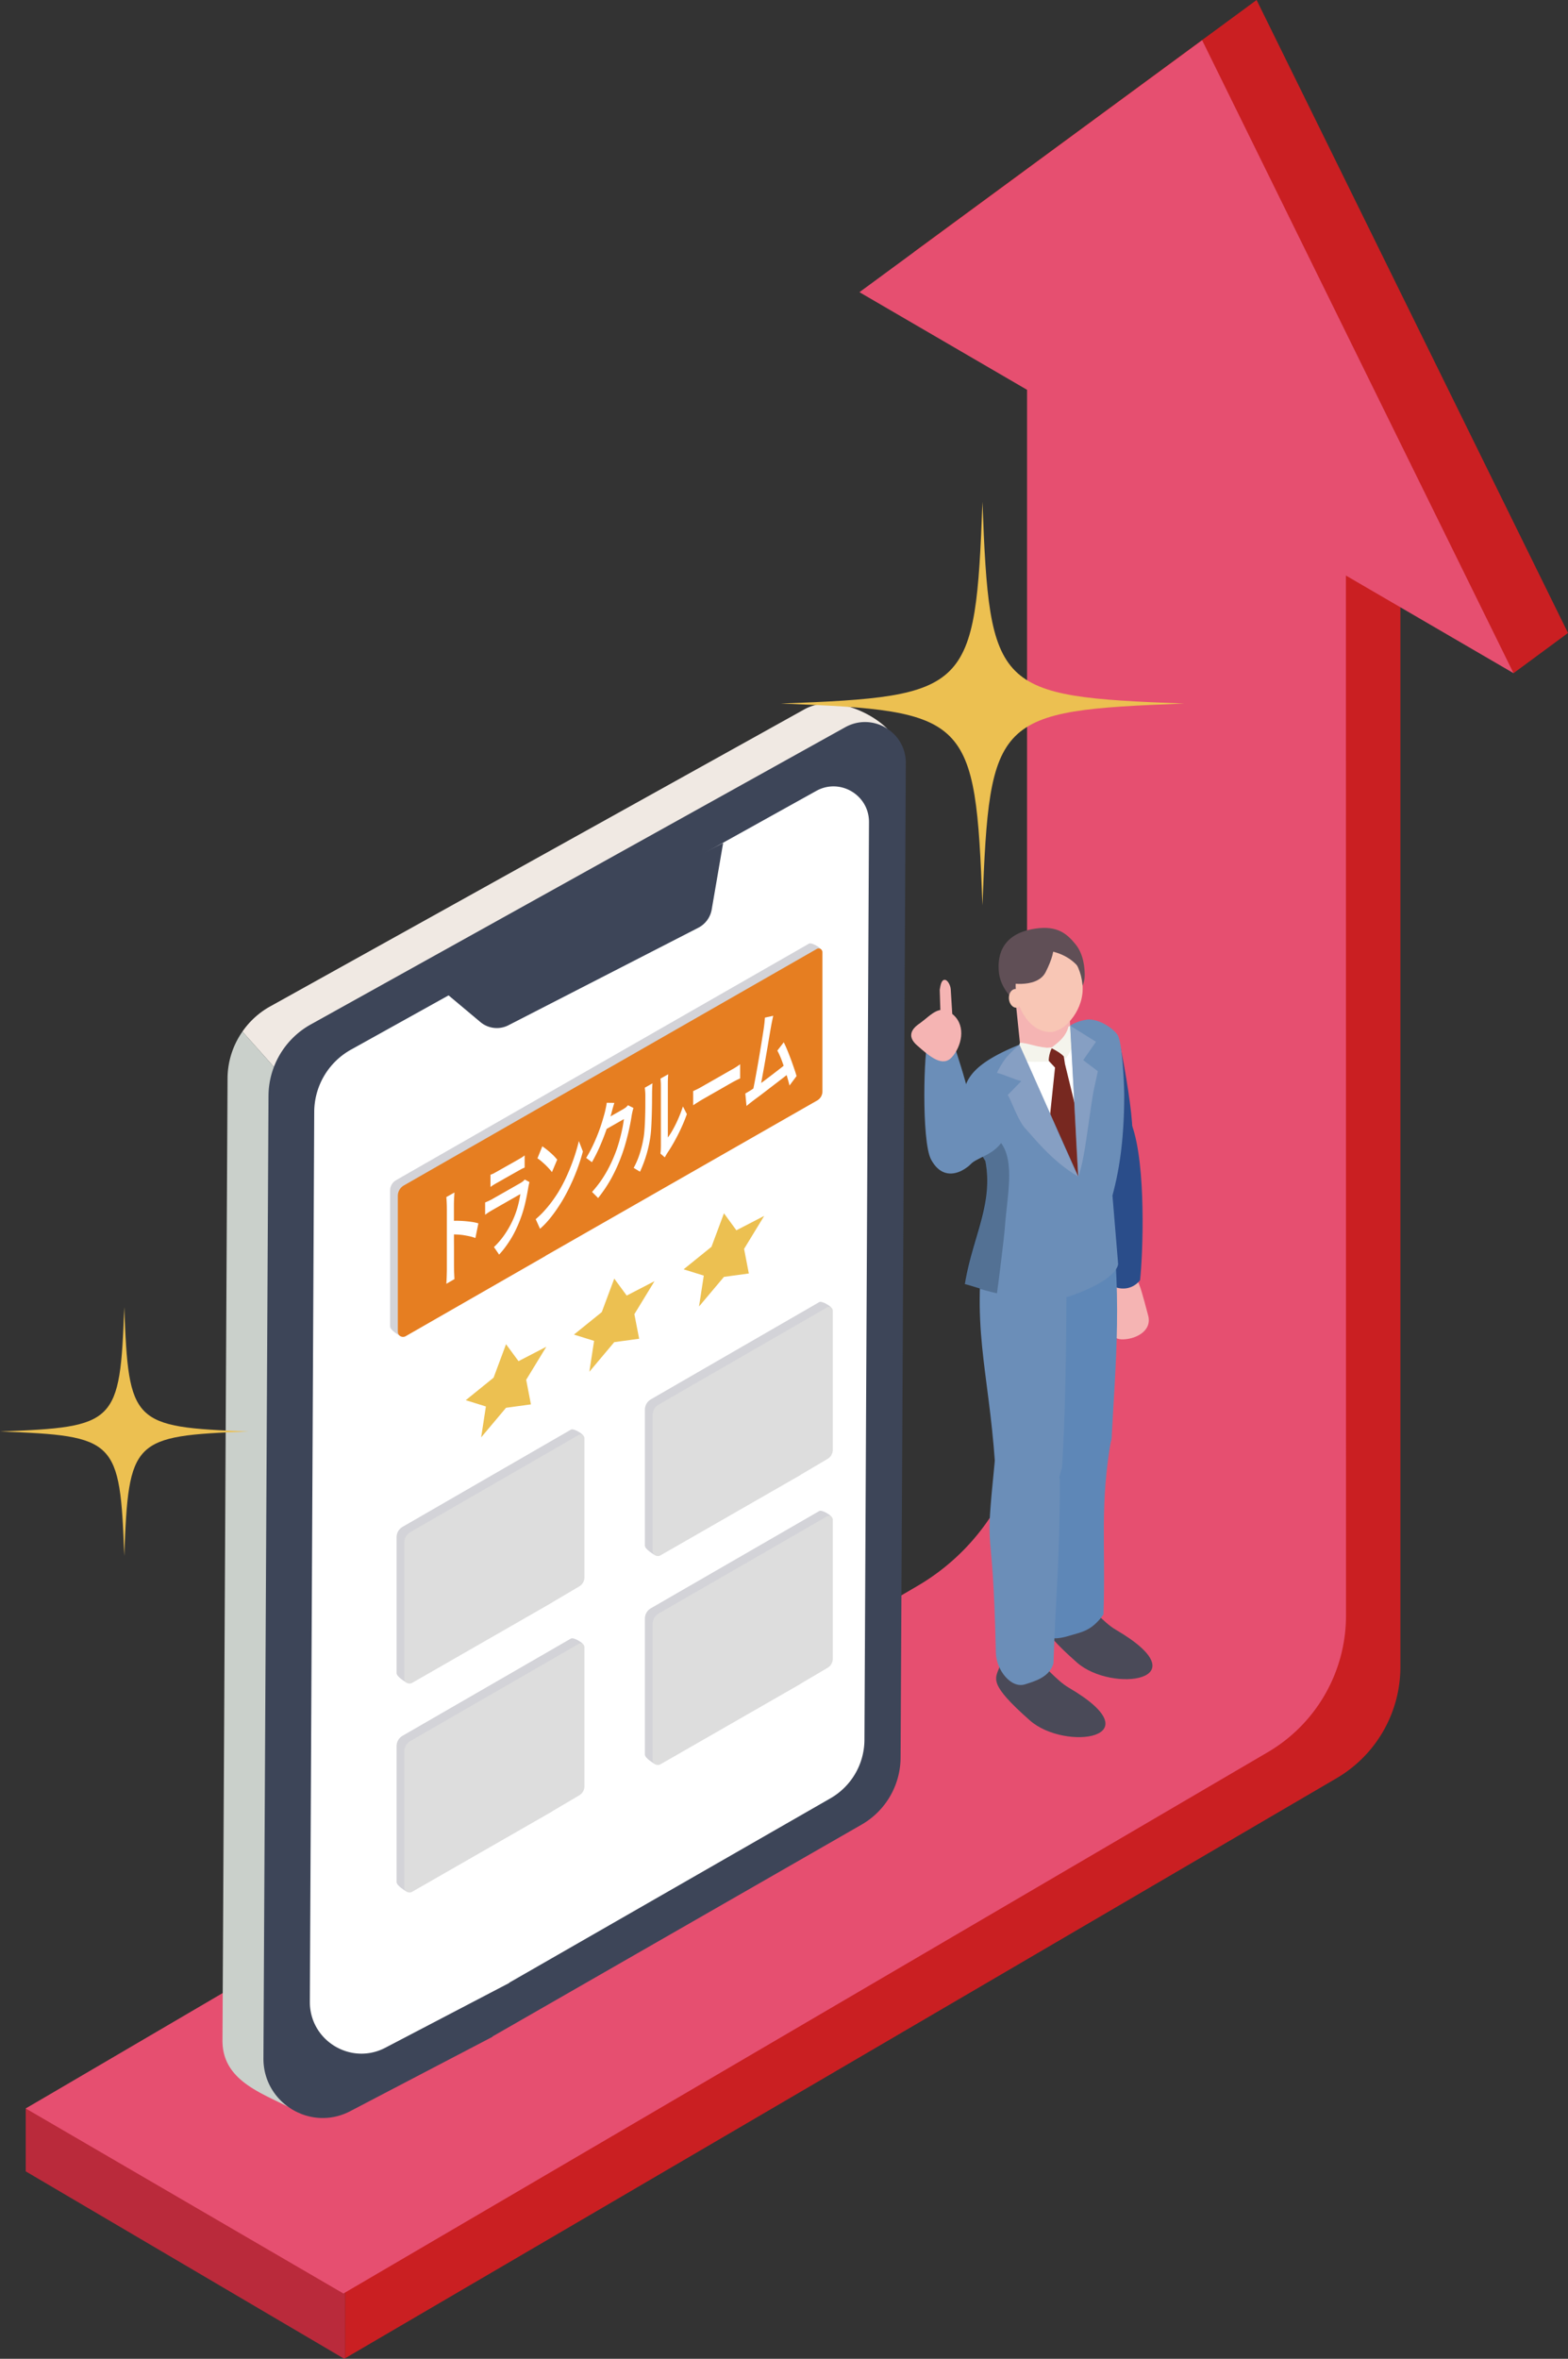 <svg xmlns="http://www.w3.org/2000/svg" xml:space="preserve" width="180.609" height="271.61"><rect width="100%" height="100%" fill="#333333" stroke="none"/><path fill="#BA2A3B" d="M2.963 242.788v7.242l36.686 21.58.1-.058v-49.52L2.963 242.788z"/><path fill="#CA1F22" d="m174.334 77.516 6.275-4.629L144.741 0 105.27 29.015l19.306 11.242 1.305 131.751-86.133 50.025v49.52l114.128-66.75a14.851 14.851 0 0 0 7.427-12.863l.015-.009-.015-.008V61.645l13.031 15.871z"/><path fill="#E64F70" d="m155.028 66.273 19.306 11.242-35.868-72.886-39.471 29.016 19.306 11.242v115.748a25.46 25.46 0 0 1-12.728 22.046L2.963 242.788l36.592 21.307 106.369-62.271a18.227 18.227 0 0 0 9.115-15.792l-.011-119.759z"/><path fill="#F5B4B3" d="M129.424 147.314c-1.378.563-1.074 1.515-1.143 3.424-.067 1.908-.59 3.44.897 3.488 1.488.049 3.562-.895 3.073-2.74-1.272-4.806-1.272-4.806-2.827-4.172z"/><path fill="#2A4D8A" d="M125.348 132.669c-.302 2.815 2.31 15.19 2.84 15.435 1.158.531 2.358.266 3.13-.684.338-3.119.708-13.229-.92-17.801-.255-.716-4.791.629-5.05 3.05z"/><path fill="#F5B4B3" d="M126.708 167.528c1.466-4.237 1.981-18.319.701-19.969-.54-.695-6.478 1.979-7.23 2.028-.733 4.947.661 13.836 1.493 17.915.234 1.019 3.951 3.163 5.036.026z"/><path fill="#F8C6B5" d="M120.791 171.848c1.448-4.244 1.906-18.326.619-19.971-.542-.693-6.469 2.006-7.222 2.058-.714 4.949.717 13.832 1.565 17.909.24 1.017 3.966 3.144 5.038.004z"/><path fill="#4A4A58" d="M124.046 191.436c-4.787-4.223-4.026-4.775-3.509-6.143 1.987-5.253 5.13.701 7.969 2.359 10.061 5.879-.425 7.342-4.46 3.784z"/><path fill="#5E87B7" d="M127.103 185.896c-1.337 1.912-2.599 2.046-3.622 2.368-1.699.534-3.384.79-3.428-1.123-.393-17.164-.2-7.789.179-20.306 0 0 8.053-2.778 7.802-1.365-1.405 7.907-.655 12.356-.931 20.426z"/><path fill="#5E87B7" d="M128.033 165.73c-.482 1.439-.472 2.936-2.648 3.934-2.316 1.063-5.178-.486-5.222-2.175-.393-15.143-2.922-16.737-1.531-27.359l8.974-2.011c1.824 9.791.844 19.432.427 27.611z"/><path fill="#4A4A58" d="M118.633 198.111c-4.787-4.223-4.026-4.775-3.51-6.143 1.987-5.253 5.131.701 7.969 2.359 10.061 5.88-.425 7.344-4.459 3.784z"/><path fill="#6B8EB8" d="M122.328 168.98c-.465 1.439-.454 2.936-2.552 3.934-2.231 1.063-4.948-.488-5.031-2.175-.597-12.056-2.815-16.737-1.476-27.359l9.283-4.44c.106 1.207.292 2.436.292 3.711.001 8.287 0 18.018-.516 26.329z"/><path fill="#6B8EB8" d="M121.343 191.537c-.464 1.631-2.276 2.088-3.263 2.41-1.637.534-3.329-1.686-3.371-3.6-.378-17.164-1.374-9.648-.121-22.165 0 0 7.49.771 7.49 2.216 0 9.393-.468 13.07-.735 21.139z"/><path fill="#604F56" d="M123.891 108.74c-.984-1.215-2.096-2.184-4.627-1.814-4.432.648-4.273 3.877-4.23 4.781.176 3.715 5.381 6.518 7.559 4.236.607-.638 2.35-1.693 2.35-3.664-.002-.731-.096-2.361-1.052-3.539z"/><path fill="#2A4D8A" d="M123.125 125.334c.796 2.569 2.654 8.803 3.487 10.478 1.603-.282 2.219-5.369 3.82-5.651-.029-2.174-.77-6.677-1.41-9.815-.471-2.31-6.69 2.427-5.897 4.988z"/><path fill="#FFF" d="M129.198 124.135c-.448 2.417-1.468 9.349-1.818 10.777l-.932 5.321s1.972 1.951-3.258 4.226c-5.3 2.305-7.988-.303-9.215-.542.815-5.253 1.811-5.594.858-10.546l-4.462-4.176c0-3.154 2.071-6.063 5.414-7.612l.845-.391 6.45-2.993a5.094 5.094 0 0 1 1.989-.471c3.067.001 4.441 4.727 4.129 6.407z"/><path fill="#F5B4B3" d="m123.266 118.11-5.714 2.688-.526-5.088 5.971-2.139z"/><path fill="#F8C6B5" d="M124.685 113.384c.268 2.794-1.945 5.224-3.349 5.426-2.104.305-4.051-1.897-4.318-4.69-.269-2.793 1.231-5.223 3.349-5.426s4.05 1.896 4.318 4.69z"/><path fill="#F8C6B5" d="M117.841 114.879c.058.593-.413 1.108-.711 1.152-.447.064-.86-.403-.917-.996-.057-.594.262-1.11.711-1.153s.86.403.917.997z"/><path fill="#604F56" d="M115.773 113.048c-.153.082 3.625.938 4.669-1.109.814-1.595.968-2.622.859-2.757-2.795-3.512-4.579 3.356-5.528 3.866z"/><path fill="#604F56" d="M124.572 111.807c-1.78-2.604-4.674-2.257-4.514-2.575 1.642-3.261 5.769 4.41 4.514 2.575z"/><path fill="#F5B4B3" d="M123.266 118.11c-.008.347-.272 1.302-1.435 2.392-.788.221-2.936.195-4.412.094 0 0 5.304-2.463 5.847-2.486z"/><path fill="#772820" d="m119.881 121.173 2.439-.974.345 2.309 3.429 14.008-5.948-.44 1.376-13.146z"/><path fill="#F4F4EC" d="M121.162 120.669c-1.646 0-2.645-.577-3.686-.596-.002.218-.504 1.171-.446 1.329.441 1.213 2.617.768 3.816.863-.11.092-.052-.912.316-1.596z"/><path fill="#F4F4EC" d="M121.075 120.67c.596-.502 1.646-1.111 2.006-2.471l.415-.089c.949 1.429-.706 3.852-.755 3.778-.426-.636-1.594-1.17-1.666-1.218z"/><path fill="#6B8EB8" d="M128.138 137.675c.35-1.429 1.353-4.877 1.353-11.601 0-1.074-.202-6.001-.758-6.893-.321-.515-1.774-1.792-3.396-1.792-1.382.18-2.07.721-2.07.721l.933 17.376-6.779-15.193c-6.55 2.661-6.242 4.646-6.718 7.006a3.458 3.458 0 0 0 .435 2.471l2.362 3.923c.952 4.952-1.545 8.915-2.36 14.167 1.227.24 7.803 2.967 12.578 1.218 4.863-1.78 5.07-3.359 5.073-3.54l-.653-7.863z"/><path fill="#102131" d="M115.236 131.523c-1.208 1.535-2.077-.296-2.034 1.679l.296.49c.936 4.933-1.767 8.901-2.36 14.167.564.115 1.664.621 3.696 1.065.161-1.067.839-6.534.913-7.61.234-3.429 1.228-7.611-.511-9.791z" opacity=".26"/><path fill="#9EAECB" d="M117.419 120.293c-.332.282-1.232 1.108-1.603 1.6-.396.524-.815 1.255-.982 1.65.816.174 1.988.77 2.805.942l-1.571 1.612c.324.324 1.164 2.992 2.114 3.941.71.711 2.894 3.634 6.017 5.447-1.803-3.706-5.071-11.608-6.78-15.192z" opacity=".53"/><path fill="#9EAECB" d="m123.266 118.11 2.975 1.848-1.475 2.116 1.683 1.269c-.107.556-.227 1.12-.36 1.693-.573 2.466-1.058 8.384-1.89 10.45-.286-4.024-.648-13.351-.933-17.376z" opacity=".53"/><path fill="#6B8EB8" d="M115.593 131.211c-1.196 1.977-3.07 1.918-4.128 3.143-1.361-.562-1.862-2.563-3.224-3.125.869-3.192 1.632-1.975 3.152-5.799.746-1.876 5.391 3.81 4.2 5.781z"/><path fill="#6B8EB8" d="M107.25 133.529c-1.154-2.133-.809-13.13-.36-13.418.978-.627 2.117-.592 2.969.085.791 2.568 3.162 9.151 2.376 13.246-.124.642-3.187 3.408-4.985.087z"/><path fill="#F5B4B3" d="M109.656 121.718c1.07-1.201 1.675-3.507.148-4.866-1.527-1.359-2.521.014-3.824.959-.306.223-1.898 1.182-.372 2.541 1.528 1.359 2.979 2.568 4.048 1.366z"/><path fill="#F5B4B3" d="m109.686 116.779-1.327.965-.117-3.767c.088-.558.194-1.135.557-1.151.357-.016.684.646.711 1.086l.176 2.867z"/><path fill="#F0E9E3" d="m31.076 115.912 61.567-34.226c3.138-1.743 7.563.232 9.556 2.224l-3.135 114.704-71.139-79.829a9.46 9.46 0 0 1 3.151-2.873z"/><path fill="#CAD0CB" d="m27.926 118.785 71.139 79.829-.046 1.724a8.94 8.94 0 0 1-4.494 7.709l-42.506 24.391v.04l-17.476 10.874c-3.334-2.086-8.943-3.248-8.917-8.398l.584-110.815a9.456 9.456 0 0 1 1.716-5.354z"/><path fill="#3D4558" d="m104.336 87.869-.603 114.52a8.945 8.945 0 0 1-4.493 7.715l-42.506 24.391v.037l-16.395 8.569c-4.562 2.383-10.022-.94-9.996-6.088l.584-110.821a9.463 9.463 0 0 1 4.864-8.226L97.359 83.74c3.14-1.743 6.994.535 6.977 4.129z"/><path fill="#FFF" d="m100.094 94.665-.524 105.691a7.797 7.797 0 0 1-3.913 6.716L58.66 228.301v.032l-14.27 7.458c-3.973 2.078-8.726-.819-8.701-5.299l.505-102.466a8.249 8.249 0 0 1 4.237-7.163l53.593-29.792c2.73-1.518 6.086.47 6.07 3.594z"/><path fill="#727282" d="m94.57 109.312-.729 15.756c0 .425-.227.819-.595 1.03l-31.291 17.889V144l-15.83 9.863c-.098-.073-1.194-.673-1.194-1.138V137.09c0-.492.263-.948.689-1.194l47.564-27.238c.295-.169 1.267.437 1.386.654z" opacity=".31"/><path fill="#E67E21" d="M94.732 109.651v16.029a1.2 1.2 0 0 1-.595 1.032L62.847 144.6v.014l-16.122 9.249a.603.603 0 0 1-.902-.524v-15.635c0-.491.263-.948.689-1.197l47.564-27.235a.436.436 0 0 1 .656.379z"/><path fill="#727282" d="m67.154 165.271-.73 15.757c0 .424-.227.818-.594 1.029l-3.13 1.848v.014l-15.829 9.863c-.098-.073-1.194-.673-1.194-1.138V177.01c0-.492.262-.948.688-1.194l19.402-11.198c.296-.168 1.268.437 1.387.653z" opacity=".31"/><path fill="#DDD" d="M67.316 165.611v16.03c0 .421-.228.815-.595 1.032l-3.13 1.846v.013l-16.121 9.25a.604.604 0 0 1-.902-.524v-15.635c0-.492.262-.948.689-1.197l19.401-11.195a.439.439 0 0 1 .658.38z"/><path fill="#727282" d="m95.76 150.587-.73 15.757c0 .425-.227.819-.597 1.03l-3.126 1.848v.014l-15.83 9.863c-.1-.073-1.197-.673-1.197-1.138v-15.635c0-.492.263-.949.689-1.194l19.401-11.198c.295-.168 1.268.437 1.39.653z" opacity=".31"/><path fill="#DDD" d="M95.922 150.928v16.029a1.2 1.2 0 0 1-.598 1.032l-3.126 1.846v.014l-16.122 9.25a.605.605 0 0 1-.905-.524V162.94c0-.492.263-.948.689-1.197l19.401-11.195a.44.44 0 0 1 .661.38z"/><path fill="#727282" d="m67.154 189.329-.73 15.757c0 .424-.227.818-.594 1.029l-3.13 1.849v.013l-15.829 9.863c-.098-.072-1.194-.673-1.194-1.138v-15.635c0-.492.262-.948.688-1.194l19.402-11.198c.296-.167 1.268.438 1.387.654z" opacity=".31"/><path fill="#DDD" d="M67.316 189.67v16.029c0 .421-.228.815-.595 1.032l-3.13 1.846v.014L47.47 217.84a.603.603 0 0 1-.902-.524v-15.635c0-.491.262-.948.689-1.197l19.401-11.195a.439.439 0 0 1 .658.381z"/><path fill="#727282" d="m95.76 174.646-.73 15.756c0 .425-.227.819-.597 1.03l-3.126 1.848v.014l-15.83 9.863c-.1-.073-1.197-.673-1.197-1.138v-15.635c0-.492.263-.948.689-1.194l19.401-11.198c.295-.168 1.268.437 1.39.654z" opacity=".31"/><path fill="#DDD" d="M95.922 174.985v16.03c0 .421-.228.815-.598 1.032l-3.126 1.846v.013l-16.122 9.25a.605.605 0 0 1-.905-.524v-15.635c0-.492.263-.948.689-1.197l19.401-11.195a.44.44 0 0 1 .661.38z"/><path fill="#3D4558" d="m58.566 118.056 21.863-11.223a2.927 2.927 0 0 0 1.549-2.107l1.318-7.661-32.6 16.735 4.647 3.896c.905.754 2.175.9 3.223.36z"/><g fill="#FFF"><path d="M53.681 140.624a11.184 11.184 0 0 0-.827-.051 5.368 5.368 0 0 0-.57.003v-1.821c0-.235.009-.481.02-.738.016-.26.026-.489.043-.7l-.936.524a16.285 16.285 0 0 1 .06 1.376V146.178c0 .237-.011.519-.019.826-.011.316-.024.584-.041.824l.936-.54a15.73 15.73 0 0 1-.027-.535c-.011-.2-.016-.395-.021-.584-.005-.188-.005-.349-.005-.465v-1.834c0-.436-.006-.9-.006-1.392v-.341c.141.011.278.011.438.021.228.011.462.035.697.073.241.04.476.084.708.135.232.052.443.119.627.192l.344-1.689a4.916 4.916 0 0 0-.625-.146c-.25-.039-.515-.072-.796-.099zM60.258 136.017l-.271.187-.292.165c-.138.076-.297.171-.483.275-.184.105-.381.22-.595.338-.211.122-.419.241-.629.359l-.59.335-.48.273-.295.17-.338.168-.405.178v1.411l.411-.286.332-.2.338-.194c.144-.079.309-.179.497-.281.187-.111.384-.222.589-.338l.616-.354.567-.321c.174-.097.322-.189.446-.257l.262-.146a12.95 12.95 0 0 1-.262 1.278c-.116.459-.268.913-.454 1.364a10.768 10.768 0 0 1-.989 1.854 9.08 9.08 0 0 1-1.337 1.603l.594.867c.43-.459.849-1.013 1.26-1.659.413-.643.789-1.402 1.129-2.277.249-.638.449-1.281.605-1.946a28.52 28.52 0 0 0 .384-1.95l.049-.241.065-.278-.535-.292-.189.195zM57.155 136.252c.081-.04.208-.113.384-.213.173-.098.37-.208.587-.336.219-.121.438-.245.656-.37.216-.124.413-.234.584-.329l.373-.211.372-.205.319-.146v-1.395l-.33.235-.356.208c-.075.044-.2.116-.373.214-.167.097-.364.205-.583.332-.217.119-.438.243-.654.368l-.589.332c-.179.1-.309.176-.39.219l-.34.189-.319.13v1.402l.324-.225.335-.199zM66.124 133.296a24.29 24.29 0 0 1-.811 2.051 17.806 17.806 0 0 1-1.014 1.94c-.216.346-.456.7-.719 1.06-.267.364-.557.716-.87 1.064-.311.349-.648.67-1.005.976l.497 1.105a8.63 8.63 0 0 0 .951-.96c.3-.351.578-.716.844-1.092.262-.378.508-.748.734-1.121.352-.586.679-1.205.981-1.851a22.595 22.595 0 0 0 1.426-3.875l-.463-1.203a19.86 19.86 0 0 1-.551 1.906zM62.801 134.114c.159.154.308.306.445.457.136.154.246.284.33.397l.607-1.44-.359-.402a11.239 11.239 0 0 0-.951-.835l-.405-.298-.562 1.387c.124.078.265.181.422.311.153.134.313.275.473.423zM72.096 127.514l-.297.199-.257.144c-.127.073-.275.159-.443.254-.173.095-.34.191-.513.289l-.271.157.073-.232c.035-.136.089-.338.159-.595.07-.26.144-.503.214-.735l-.876-.011a6.815 6.815 0 0 1-.124.687c-.052.26-.105.459-.148.616-.082.3-.182.641-.301 1.026a20.62 20.62 0 0 1-1.022 2.591c-.224.476-.48.948-.77 1.43l.664.491c.33-.581.639-1.196.914-1.829.281-.643.529-1.278.746-1.905l.026-.092 1.994-1.138a13.7 13.7 0 0 1-.197 1.173c-.095.46-.211.922-.343 1.395-.135.479-.281.924-.443 1.338a16.678 16.678 0 0 1-.665 1.51c-.245.495-.535.992-.864 1.495-.33.491-.719.988-1.156 1.48l.699.7a16.276 16.276 0 0 0 1.581-2.381 19.657 19.657 0 0 0 1.637-4.129c.154-.56.286-1.098.392-1.608.11-.513.192-.959.249-1.346a6.843 6.843 0 0 1 .208-.906l-.624-.315-.242.247zM74.314 125.673c.014.154.02.341.02.56 0 .343-.003.729-.003 1.162-.003.432-.011.867-.027 1.313-.011.445-.032.864-.06 1.262-.027.399-.064.737-.113 1.032a13.294 13.294 0 0 1-.422 1.77 8.991 8.991 0 0 1-.719 1.708l.728.44a14.335 14.335 0 0 0 1.191-4.016c.049-.327.087-.711.108-1.143.026-.44.043-.905.057-1.384.014-.486.024-.959.029-1.41 0-.457.006-.852.006-1.2l.011-.438.019-.381.017-.203-.884.503.042.425zM78.133 128.8c-.197.459-.4.864-.607 1.237a7.632 7.632 0 0 1-.601.945V124.702c0-.257.011-.481.021-.67.014-.192.021-.303.021-.33l-.892.5c.006.027.017.132.027.308.017.173.021.384.021.636v6.87l-.014.43-.035.39.503.435.103-.197.168-.281c.256-.375.523-.805.8-1.3.275-.486.543-1.01.8-1.566.259-.558.48-1.103.67-1.636l-.454-.883c-.155.478-.334.943-.531 1.392zM84.491 123.052l-.349.194a29.51 29.51 0 0 1-.494.281c-.189.111-.39.225-.601.346-.21.122-.424.241-.635.362-.214.122-.416.238-.613.349-.194.11-.373.216-.535.303-.162.098-.292.17-.395.227l-.367.208-.368.179-.291.135v1.638c.118-.084.272-.187.465-.305.188-.122.375-.238.562-.347.103-.059.232-.135.395-.227s.341-.192.535-.306c.197-.11.399-.229.613-.351l.633-.359.597-.344c.19-.109.356-.205.506-.289l.343-.194.427-.219.335-.157v-1.627l-.327.228c-.133.091-.277.18-.436.275zM91.457 122.989a34.988 34.988 0 0 0-.791-2.112 12.363 12.363 0 0 0-.39-.859l-.74.959c.119.205.246.476.381.803.119.289.232.607.346.94l-.167.138c-.217.17-.454.356-.708.549-.254.199-.514.396-.781.6-.268.202-.529.405-.78.589l-.154.105.051-.268c.068-.362.141-.772.222-1.213.081-.443.162-.903.243-1.373.081-.476.162-.933.238-1.378l.205-1.229c.064-.365.116-.673.157-.9.048-.283.097-.529.143-.756.046-.22.089-.425.133-.616l-.957.21c-.016.189-.032.384-.051.587-.02.191-.055.448-.098.757-.035.234-.084.543-.146.924a83.2 83.2 0 0 1-.203 1.248c-.075.46-.154.936-.24 1.425-.084.489-.17.97-.254 1.44-.084.47-.165.904-.243 1.302-.035.184-.063.316-.095.479l-.229.157-.344.213-.356.205.135 1.44.324-.268.287-.224c.151-.119.34-.257.562-.425.222-.159.468-.346.729-.546l.809-.621c.278-.211.549-.422.813-.622.265-.205.513-.396.74-.569l.356-.284.063.191c.11.382.202.714.272 1.009l.811-1.087c-.076-.27-.174-.579-.293-.92z"/></g><path fill="#ECC051" d="m83.389 139.708-1.438 3.859-3.208 2.594 2.321.725-.547 3.555 2.872-3.41 2.864-.391-.546-2.832 2.318-3.8-3.205 1.659zM70.753 147.229l-1.438 3.858-3.205 2.589 2.32.724-.547 3.559 2.87-3.413 2.867-.392-.549-2.829 2.32-3.8-3.205 1.658zM58.288 154.784l-1.435 3.854-3.205 2.593 2.319.725-.546 3.556 2.867-3.408 2.866-.391-.545-2.832 2.319-3.803-3.205 1.657z"/><g fill="#ECC051"><path d="M28.628 164.834c-13.4.504-13.81.913-14.313 14.314-.506-13.401-.915-13.81-14.315-14.314 13.4-.505 13.809-.914 14.314-14.314.504 13.4.914 13.809 14.314 14.314zM136.393 81.015c-21.747.818-22.411 1.482-23.229 23.229-.819-21.747-1.483-22.411-23.229-23.229 21.746-.818 22.41-1.482 23.229-23.229.817 21.746 1.482 22.41 23.229 23.229z"/></g></svg>